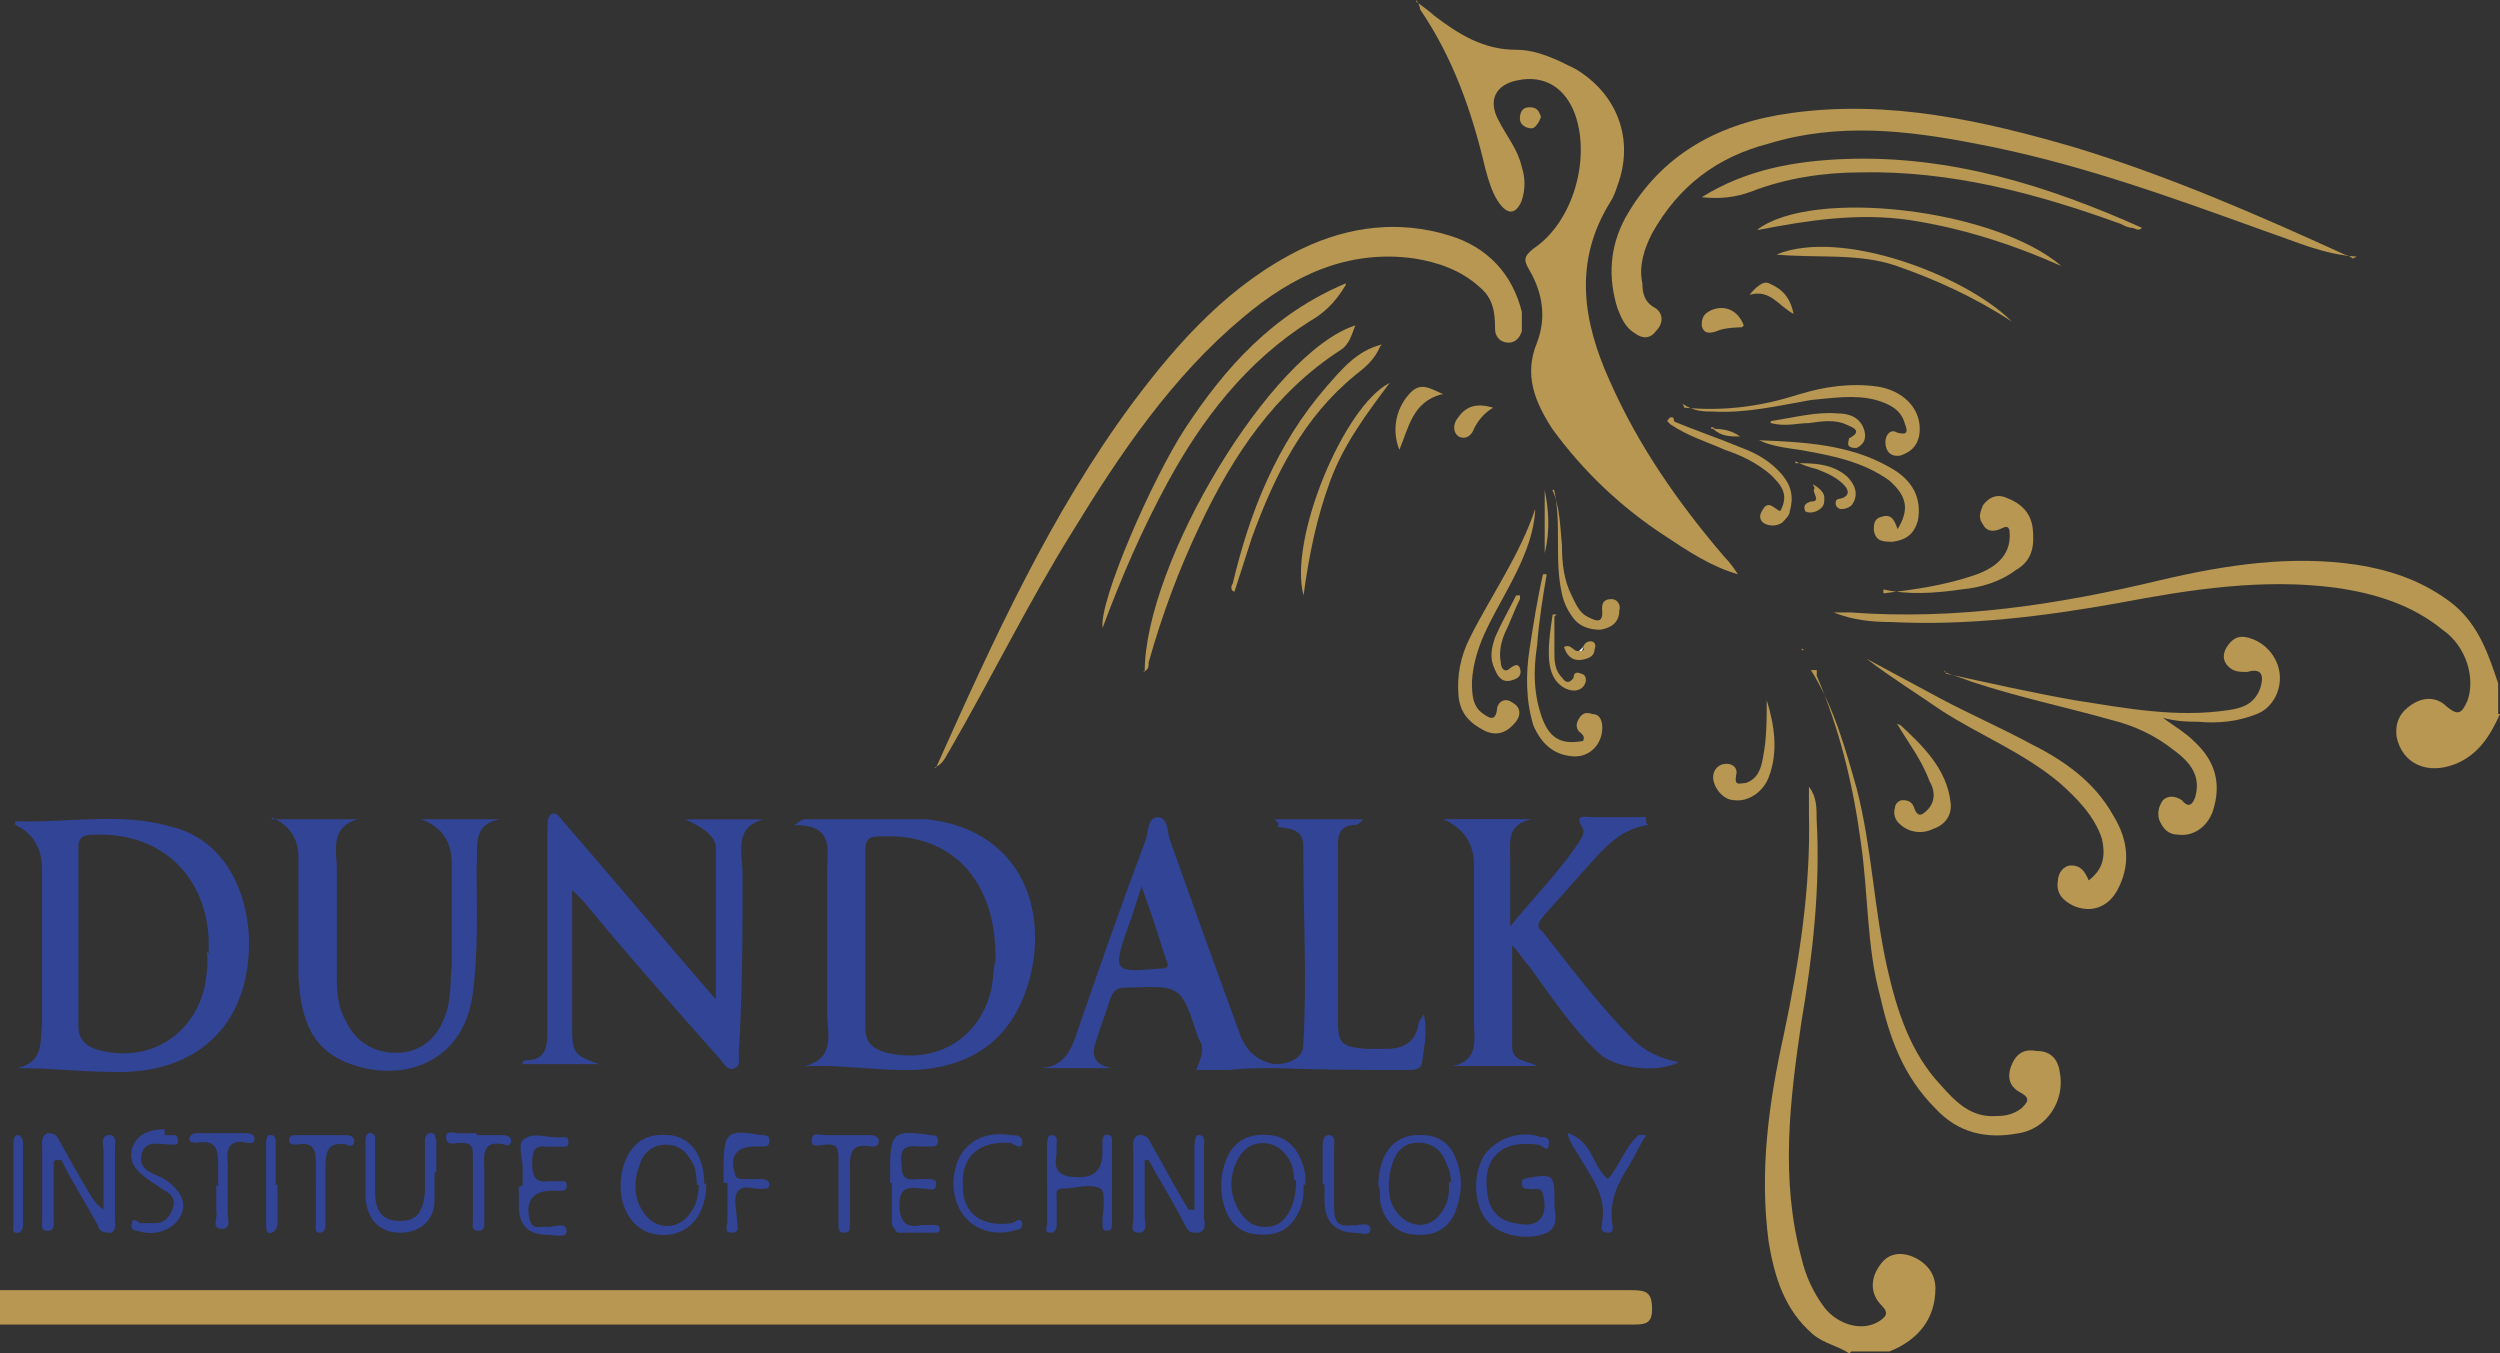 <?xml version="1.0" encoding="UTF-8"?>
<svg id="Layer_2" data-name="Layer 2" xmlns="http://www.w3.org/2000/svg" viewBox="0 0 188.37 101.97">
  <rect x="0" y="0" width="188.37" height="101.97" fill="#333333" stroke="none"/>
  <defs>
    <style>
      .cls-1 {
        fill: #fff;
      }

      .cls-2 {
        fill: #324496;
      }

      .cls-3 {
        fill: #b79751;
      }
    </style>
  </defs>
  <g id="Layer_1-2" data-name="Layer 1">
    <g id="Layer_1-2" data-name="Layer 1-2">
      <g>
        <path class="cls-3" d="M0,97.21h122.89c1.15,0,1.59.14,1.59,1.44,0,1.01-.43,1.15-1.3,1.15H0v-2.6h0Z"/>
        <path class="cls-3" d="M188.37,53.8c-.72,1.59-1.59,3.03-3.32,3.75-2.16.87-4.04,0-4.47-2.02-.14-1.15.29-1.88,1.15-2.45.87-.58,1.88-.58,2.6.14.87.72,1.15.58,1.59-.43.58-1.59,0-4.04-1.88-5.34-2.31-1.88-5.05-2.74-8.08-3.17-5.48-.72-10.96.14-16.3,1.15-5.63,1.01-11.39,1.73-17.16,1.44-1.44,0-2.88-.14-4.33-.72h1.3c7.93.58,15.58-.58,23.37-2.45,4.9-1.15,9.81-1.88,14.71-1.15,2.74.43,5.19,1.3,7.36,3.03,1.88,1.59,2.6,3.75,3.32,5.91v2.31h.14Z"/>
        <path class="cls-3" d="M139.33,101.97c-.87-.58-1.88-.72-2.74-1.44-2.16-1.88-2.88-4.33-3.32-6.92-.72-5.34,0-10.53,1.15-15.72,1.15-5.48,2.02-10.96,1.88-16.59v-2.02c.58.72.58,1.59.58,2.45.29,5.05-.29,10.24-1.15,15.29-.87,5.91-1.59,11.83,0,17.74.29,1.3.87,2.6,1.73,3.75,1.01,1.3,2.88,1.88,4.18,1.01.43-.29.72-.58.14-1.15-.87-.87-.87-2.02-.14-3.03.58-.87,1.44-1.01,2.31-.72,1.15.43,1.88,1.3,1.88,2.45,0,2.31-1.3,3.89-3.46,4.76h-2.88l-.14.14Z"/>
        <path class="cls-3" d="M106.73.14s1.01.72,1.3,1.01c1.88,1.44,3.75,2.6,6.2,2.6,1.59,0,3.03.72,4.47,1.44,3.17,1.88,4.47,5.34,3.17,8.8-.14.43-.29.87-.58,1.3-2.74,4.47-2.02,8.94,0,13.41,2.16,4.9,5.19,9.23,8.65,13.27.43.43.72.87,1.01,1.3-2.02-.58-3.75-1.73-5.48-2.88-3.32-2.16-6.2-4.9-8.51-8.08-1.3-2.02-2.16-4.04-1.15-6.49.72-1.88.43-3.75-.58-5.48-.43-.72-.43-1.01.29-1.59,3.03-2.02,4.33-6.78,3.17-10.1-.72-2.02-2.31-3.03-4.33-2.6-1.59.29-2.31,1.44-1.44,3.03.58,1.15,1.44,2.16,1.73,3.46.29.87.29,1.73,0,2.6-.43,1.01-1.01,1.01-1.59.29s-.87-1.73-1.15-2.74c-1.01-4.33-2.45-8.37-4.9-11.97,0,0,0-.29-.29-.72h0v.14Z"/>
        <path class="cls-2" d="M96.06,61.73h6.63s-.29.43-.58.43c-1.01,0-1.3.58-1.3,1.44v13.41c0,1.73.43,1.88,2.16,2.02h1.44c1.3,0,2.16-.43,2.45-1.73,0-.29.14-.43.43-.87.29,1.44,0,2.45-.14,3.61,0,.43-.43.58-.87.58-3.32,0-6.63,0-9.95-.14-1.15,0-2.45,0-3.75.14h-2.45s.58-1.3.43-1.73c0-.29-.14-.43-.29-.72-1.3-4.04-1.3-3.89-5.48-3.75-.58,0-.87.14-1.15.87-.29,1.01-.72,2.02-1.01,3.03-.43,1.15-.29,1.88,1.15,2.16h-5.34c2.16-.14,2.45-2.02,3.03-3.61,1.59-4.62,3.17-9.09,4.9-13.7.14-.58.14-1.59.87-1.59s.72,1.01.87,1.59c1.73,4.9,3.46,9.66,5.19,14.42.43,1.3,1.15,2.31,2.74,2.6,1.01,0,2.16-.43,2.16-1.44.29-5.05,0-9.95,0-15,0-1.3-1.01-1.3-1.88-1.44v-.29h0l-.29-.29ZM86.11,66.49c-.43,1.3-.72,2.31-1.15,3.46-1.15,3.32-1.01,3.32,2.45,3.03.58,0,.72-.14.43-.72-.58-1.88-1.15-3.61-1.88-5.63h0l.14-.14Z"/>
        <path class="cls-2" d="M59.86,62.16s.58-.43.72-.43h9.23c5.63.58,8.8,4.76,8.08,10.53-.87,5.48-4.18,8.37-9.66,8.37-2.45,0-5.05-.43-7.64-.29,2.45-.58,1.73-2.6,1.73-4.04v-10.67c0-1.59.58-3.46-2.45-3.46h0ZM75,72.4c.14-6.06-3.32-9.66-8.65-9.38-.58,0-1.15,0-1.15,1.01v13.41c0,1.15.58,1.59,1.59,1.88,3.75.87,7.07-1.01,7.93-4.9.14-.87.14-1.59.29-2.02h0Z"/>
        <path class="cls-2" d="M1.15,61.88c4.04.14,7.93-.72,11.83.43,3.46.87,5.48,4.04,5.77,8.08.29,6.49-3.61,10.53-10.1,10.38-2.45,0-4.76-.29-7.36-.29,2.02-.43,1.73-2.02,1.88-3.32v-11.68c0-1.59-.72-2.74-2.02-3.32h0v-.29ZM15.72,71.83v-1.15c-.29-4.9-3.75-7.93-8.51-7.79-.58,0-1.3,0-1.3.87v13.56c0,.87.43,1.44,1.3,1.73,3.75,1.15,7.36-.87,8.22-4.76.14-.87.29-1.73.14-2.6h0l.14.14Z"/>
        <path class="cls-2" d="M53.94,75.29v-11.39q0-1.15-2.31-2.16h5.91c-2.31.58-1.59,2.6-1.59,4.18,0,4.47,0,8.94-.29,13.41,0,.43.14,1.01-.29,1.15-.58.29-.87-.43-1.15-.72-3.46-3.89-6.92-7.79-10.24-11.83l-.87-.87v9.95c0,2.31,0,2.45,2.02,3.17h-5.77s0-.29.29-.29c1.44,0,1.59-1.01,1.59-2.02v-15.43c0-.43,0-1.01.43-1.15.43,0,.58.43.87.72,3.75,4.33,7.5,8.8,11.25,13.13h0l.14.14Z"/>
        <path class="cls-2" d="M124.18,62.16c-2.02.29-3.17,1.59-4.47,3.03-1.15,1.3-2.31,2.6-3.46,3.89-.29.43-.58.72,0,1.15,2.16,2.74,4.33,5.63,6.78,8.08.87.87,2.02,1.44,3.46,1.73-1.73.87-4.9.43-6.06-.72-2.02-1.88-3.61-4.33-5.19-6.49-.43-.43-.72-1.01-1.3-1.59v7.64c0,1.15,1.15,1.01,1.88,1.44h-6.35c2.02-.43,1.59-2.02,1.59-3.46v-11.68c0-1.59-.72-2.74-2.31-3.46h6.63c-1.88.43-1.59,1.73-1.59,3.03v5.05c1.88-2.31,3.75-4.18,5.19-6.35.14-.29.43-.58.29-1.01-.72-1.15.14-.87.72-.87h4.04v.43h0l.14.14Z"/>
        <path class="cls-3" d="M177.55,19.33c-2.45-.14-4.62-1.15-6.78-1.88-7.21-2.6-14.28-5.19-21.92-6.63-5.19-1.01-10.38-1.59-15.58,0-3.89,1.01-6.78,3.17-8.8,6.78-.58,1.15-1.01,2.45-.72,3.75,0,.72.14,1.44,1.01,1.88.58.43.58,1.15,0,1.73-.43.58-1.01.58-1.59.14-.72-.43-1.01-1.15-1.3-1.88-.72-2.31-.58-4.62.58-6.78,2.74-4.9,7.21-7.21,12.55-7.93,7.36-1.01,14.42.58,21.35,2.6,7.07,2.16,13.7,5.05,20.34,8.08.14,0,.43.14.58.29h0l.29-.14Z"/>
        <path class="cls-3" d="M70.53,57.84c4.33-9.66,8.65-19.18,14.86-27.55,3.46-4.62,7.36-8.94,12.69-11.54,3.61-1.73,7.36-2.16,11.11-1.01,2.88.87,4.76,2.88,5.48,5.77v1.44c-.14.43-.43.87-1.01.87s-1.01-.43-1.01-1.01c0-1.3-.14-2.31-1.15-3.17-1.44-1.3-3.17-1.88-4.9-2.16-5.05-.72-9.23,1.3-12.98,4.47-5.34,4.47-9.23,10.24-12.84,16.15-3.32,5.34-6.06,10.96-9.23,16.44-.29.43-.43,1.01-1.15,1.3h.14Z"/>
        <path class="cls-2" d="M20.48,61.73h6.49c-2.16.58-1.59,2.45-1.59,3.75v8.37c0,1.15.14,2.16.72,3.17.72,1.44,2.02,2.31,3.75,2.31s3.03-1.01,3.61-2.6c.58-1.3.43-2.6.58-4.04v-7.64c0-1.59-.72-2.74-2.31-3.32h5.91c-2.16.43-1.59,2.16-1.73,3.61,0,3.17.14,6.35-.29,9.52-.72,5.48-5.63,6.78-9.52,5.19-2.88-1.15-3.46-3.75-3.61-6.49v-8.94q0-2.16-2.02-3.03h0v.14Z"/>
        <path class="cls-3" d="M136.44,50.48c1.73,2.74,2.6,5.91,3.46,8.94,1.15,4.47,1.3,9.09,2.31,13.56.72,3.17,1.73,6.35,4.04,8.8,1.15,1.3,2.31,2.45,4.18,2.31.72,0,1.3-.14,1.88-.58.43-.43.72-.72,0-1.15-.87-.43-1.15-1.15-.72-2.16s1.15-1.15,1.88-1.01c1.01,0,1.59.58,1.73,1.59.43,2.16-1.01,4.33-3.17,4.62-2.31.43-4.47,0-6.2-1.88-2.45-2.45-3.46-5.34-4.18-8.51-1.01-3.75-.87-7.64-1.44-11.54-.58-4.33-1.59-8.51-3.32-12.55v-.43h-.43Z"/>
        <path class="cls-3" d="M146.68,50.77c3.32.72,6.49,1.44,9.81,2.02,3.75.58,7.5,1.3,11.39.72,1.01-.14,2.02-.43,2.45-1.73.29-1.01,0-1.44-1.01-1.15-.58,0-1.01,0-1.44-.43s-.43-1.01,0-1.59.87-.72,1.44-.58c1.3.29,2.31,1.44,2.45,2.74.14,1.3-.58,2.6-1.73,3.03-1.44.58-2.88.72-4.47.58-.72,0-1.44,0-2.6-.29,1.01.72,1.73,1.15,2.31,1.73,1.59,1.44,2.16,3.17,1.44,5.34-.43,1.15-1.44,1.88-2.6,1.73-.72,0-1.15-.43-1.44-1.15-.14-.58,0-1.01.29-1.44.43-.43,1.01-.29,1.44,0,.58.72.87.14,1.01-.29.43-1.59-.43-2.6-1.59-3.46-1.44-1.15-3.03-1.88-4.76-2.31-3.61-1.01-7.07-1.73-10.53-2.88-.72-.29-1.3-.43-2.02-.72v-.14h0l.14.29Z"/>
        <path class="cls-3" d="M157.36,66.35c1.15-.87,1.3-1.88,1.01-3.17-.58-1.73-1.88-3.03-3.17-4.18-2.74-2.31-6.06-3.61-8.94-5.48-1.88-1.3-3.75-2.45-5.63-3.89,1.88,1.01,3.75,2.02,5.63,3.03,2.16,1.15,4.47,2.16,6.63,3.32,2.6,1.3,4.9,2.88,6.35,5.48,1.15,1.88,1.3,3.75.29,5.63-.72,1.3-2.02,1.73-3.32,1.15-.87-.43-1.3-1.01-1.15-1.88,0-.58.43-1.15,1.01-1.15.87,0,1.15.72,1.44,1.44h0l-.14-.29Z"/>
        <path class="cls-3" d="M128.22,14.86c3.46-2.16,7.21-2.74,10.82-2.88,7.93-.29,15.29,2.02,22.36,5.19-.29.29-.58,0-.72,0-.29,0-.58-.14-.87-.29-6.35-2.31-12.84-4.04-19.62-3.89-2.74,0-5.63.43-8.22,1.44-1.15.43-2.31.58-3.75.43h0Z"/>
        <path class="cls-3" d="M101.39,21.49c-.87,1.44-1.73,2.16-2.74,2.74-4.76,3.03-8.08,7.36-10.67,12.12-1.88,3.46-3.46,7.07-4.9,10.96-.29-2.02,3.75-11.25,6.2-15,3.03-4.62,6.63-8.65,12.12-10.96h0v.14Z"/>
        <path class="cls-3" d="M86.25,50.63c0-8.22,9.52-24.09,15.87-26.11-.29.72-.43,1.44-1.15,1.88-4.9,3.17-8.08,7.93-10.53,13.13-1.59,3.32-2.88,6.78-3.89,10.38,0,.29,0,.58-.43.72h.14Z"/>
        <path class="cls-3" d="M141.92,44.71c2.31-.29,4.47-.58,6.63-1.3,1.88-.58,2.88-1.59,2.88-3.03,0-.43,0-.87-.58-.58s-1.15.29-1.44-.29c-.43-.58-.14-1.01,0-1.44.43-.58,1.01-.87,1.73-.58,1.15.43,1.88,1.15,2.02,2.31.14,1.3,0,2.45-1.3,3.17-1.15.87-2.6,1.3-4.04,1.44-2.02.29-4.04.43-5.91,0h0v.29Z"/>
        <path class="cls-2" d="M90,91.15v-4.76s0-.87.29-.87c.58,0,.43.58.43.87v5.48s.29.87-.43,1.01c-.58,0-.72,0-1.01-.58-.87-1.73-1.88-3.32-2.74-4.9h-.29v4.47s.29,1.01-.43,1.01-.43-.58-.43-1.01v-5.34s-.14-.87.43-1.01c.43,0,.72.14.87.58,1.01,1.73,1.88,3.46,2.88,5.05h.43Z"/>
        <path class="cls-2" d="M4.04,87.55v4.47s.14.72-.43.72-.43-.43-.43-.72v-5.63s-.14-.87.43-1.01c.58,0,.72.29.87.58.72,1.3,1.44,2.6,2.31,4.04.29.43.43.72,1.01,1.15v-4.62s-.29-1.01.43-1.01c.58,0,.43.58.43,1.01v5.48s.14.72-.29.87c-.43,0-.87,0-1.01-.58-.87-1.59-1.88-3.17-2.74-4.9h-.43l-.14.14Z"/>
        <path class="cls-3" d="M126.92,30.72c3.17.29,5.91-.14,8.65-1.01,1.88-.58,3.89-.87,5.91-.58,1.88.29,3.17,1.59,3.17,3.17,0,1.15-.58,1.73-1.44,2.02-.72.14-1.15-.29-1.15-1.01,0-.58.43-1.01.87-.72,1.01.29.72-.29.58-.72-.29-1.01-1.15-1.44-2.16-1.73-1.59-.43-3.32-.14-4.9,0-2.45.43-4.9,1.01-7.36.87-.72,0-1.44,0-2.31-.58h0l.14.29Z"/>
        <path class="cls-3" d="M115.67,38.51c-.14,2.16-1.15,4.18-2.16,6.06-1.15,2.16-2.45,4.18-2.6,6.78,0,.87,0,1.88.87,2.45.43.29.87.58,1.01-.29,0-.58.58-1.01,1.15-.58.58.29.72.87.29,1.44-.58.72-1.3,1.15-2.31.72-1.15-.58-1.88-1.3-2.02-2.6-.14-1.59.14-3.03.87-4.47,1.59-3.17,3.75-6.2,4.9-9.66h0v.14Z"/>
        <path class="cls-3" d="M132.4,17.31c4.18-3.17,17.88-1.59,22.93,2.74-3.89-1.73-7.64-2.88-11.39-3.46-3.89-.58-7.64,0-11.39.72h-.14Z"/>
        <path class="cls-2" d="M103.85,89.42c0-2.6,1.3-4.04,3.32-3.89,1.15,0,2.02.58,2.45,1.59.58,1.3.58,2.6.14,3.89-.43,1.44-1.59,2.16-3.03,2.02-1.44,0-2.45-1.01-2.74-2.45,0-.58,0-1.01-.14-1.3h0v.14ZM109.33,89.13s0-.87-.29-1.3c-.29-1.01-1.01-1.73-2.16-1.73s-1.73.72-2.02,1.73c-.29,1.01-.29,2.02,0,2.88.43.87,1.01,1.44,2.02,1.59,1.01,0,1.59-.58,2.02-1.44.29-.58.29-1.15.29-1.88h0l.14.14Z"/>
        <path class="cls-2" d="M98.22,89.28c0,.72,0,1.44-.43,2.16-.58,1.15-1.44,1.59-2.6,1.59-1.3,0-2.16-.43-2.74-1.59-.43-1.01-.58-2.16-.29-3.32.43-1.88,1.59-2.74,3.32-2.6,1.59,0,2.6,1.3,2.88,3.03v.72h-.14ZM97.5,88.85s0-1.01-.43-1.59c-.87-1.44-2.88-1.59-3.75,0-.72,1.3-.72,2.6,0,3.89.43.72,1.01,1.3,2.02,1.3.87,0,1.44-.43,1.88-1.3.29-.58.43-1.3.43-2.16h0l-.14-.14Z"/>
        <path class="cls-2" d="M53.22,89.13c0,2.88-1.88,4.47-4.33,3.75-1.59-.58-2.45-2.45-2.02-4.62.43-1.88,1.59-2.88,3.32-2.74,1.73,0,2.88,1.44,2.88,3.75h0l.14-.14ZM52.5,89.28s0-1.15-.29-1.59c-.43-.87-1.01-1.44-2.02-1.44s-1.73.58-2.02,1.59c-.43,1.15-.43,2.45.29,3.46.87,1.44,2.74,1.44,3.61,0,.43-.58.58-1.3.58-2.02h-.14Z"/>
        <path class="cls-2" d="M78.89,89.13v-2.88s0-.72.29-.72c.58,0,.43.43.43.72v.72c-.29,1.44.43,1.73,1.73,1.73q1.73,0,1.73-1.88v-.87s0-.58.43-.43c.29,0,.29.29.29.43v6.35s0,.43-.29.43-.43,0-.43-.43v-.58s.29-1.88-.14-2.16c-.87-.43-1.88,0-2.88,0-.58,0-.43.43-.43.72v2.02s0,.58-.43.58c-.58,0-.29-.43-.29-.72v-3.03h0Z"/>
        <path class="cls-3" d="M116.54,43.27c-.29,1.73-.58,3.46-.72,5.34-.29,1.88-.29,3.75.43,5.63.58,1.44,1.44,1.88,3.03,1.59.14-.29,0-.43-.14-.58-.43-.29-.43-.72-.14-1.15.29-.43.58-.43,1.01-.29.58,0,.72.58.72,1.01,0,1.3-1.01,2.31-2.31,2.16-1.44-.14-2.31-1.01-2.88-2.31-.58-1.88-.58-3.89-.29-5.77.29-1.88.58-3.75,1.01-5.63h.43-.14Z"/>
        <path class="cls-2" d="M117.12,91.01s.43,1.44-.58,1.88c-1.3.58-3.32.29-4.33-.72-1.15-1.15-1.3-3.46-.43-5.05.87-1.3,2.74-2.02,4.33-1.44.29,0,.72,0,.58.58,0,.58-.43.14-.72,0-2.88-.43-4.33,1.01-3.89,3.75.14,1.15.87,2.02,2.16,2.16,1.73.43,2.45-.58,2.02-2.16-.14-.72-.72-.29-1.01-.43-.29,0-.58,0-.58-.43s.29-.29.58-.43c1.88-.29,1.88-.14,1.88,2.02h0v.29Z"/>
        <path class="cls-3" d="M103.99,26.11c-.43,1.01-1.15,1.59-1.88,2.16-3.89,3.17-6.06,7.5-7.79,12.26-.43,1.3-.87,2.74-1.3,4.04-.29,0-.29-.43-.14-.58,1.3-5.48,3.32-10.53,7.07-14.86,1.15-1.3,2.31-2.74,4.18-3.17h0l-.14.14Z"/>
        <path class="cls-3" d="M142.93,39.95c1.01-1.59.72-2.6-.58-3.75-2.02-1.44-4.33-1.88-6.78-2.31-1.01-.14-2.16-.29-3.03-.72,3.32.14,6.78.29,9.81,2.02,1.88,1.01,2.45,2.45,2.16,4.04-.29,1.01-.87,1.44-1.88,1.59-.72,0-1.3,0-1.44-.87,0-.43,0-.87.58-1.01.87-.29,1.01.43,1.3,1.15h0l-.14-.14Z"/>
        <path class="cls-2" d="M67.07,89.13v-1.15c0-2.6.29-2.88,3.03-2.45.29,0,.58,0,.58.43s-.29.43-.58.43h-.87c-1.15-.14-1.44.29-1.3,1.3,0,.87.14,1.3,1.15,1.15h.72c.29,0,.87,0,.72.43,0,.58-.58.29-.87.29-.72,0-1.88-.43-1.88,1.15,0,1.3.43,1.88,1.73,1.59h.87c.14,0,.43,0,.43.29s-.14.29-.43.29h-2.74s-.43-.43-.43-.72v-3.03h-.14Z"/>
        <path class="cls-2" d="M32.74,88.41v2.02c0,1.59-1.15,2.45-2.6,2.45-1.59,0-2.45-1.01-2.6-2.6v-4.33s0-.58.29-.58c.43,0,.43.29.43.58v3.89c0,1.44.58,2.16,1.88,2.16s1.73-.72,1.88-2.16v-3.89s0-.58.43-.58.29.29.43.58v2.31h0l-.14.14Z"/>
        <path class="cls-2" d="M39.38,89.28v-1.3c0-.72-.43-1.88.14-2.16.72-.58,1.88,0,2.88-.14.29,0,.43,0,.43.43,0,.29-.14.29-.43.29h-1.15c-1.01-.14-1.15.29-1.15,1.3s.29,1.44,1.3,1.3h.87c.29,0,.43,0,.43.29,0,.43-.14.43-.58.43h-.58c-1.44,0-2.02.87-1.59,2.31.29.72.87.29,1.3.43.43,0,1.44-.43,1.44.29,0,.58-.87.29-1.44.29q-2.16,0-2.16-2.16v-1.44h0l.29-.14Z"/>
        <path class="cls-3" d="M133.85,19.18c4.9-2.02,14.28,1.59,17.74,5.05-2.88-1.88-5.77-3.17-8.65-4.18-2.88-1.01-6.06-.58-9.09-.87h0Z"/>
        <path class="cls-3" d="M143.22,54.66c1.73,1.59,3.46,3.32,3.75,5.77.14,1.01-.43,1.73-1.3,2.02-.87.43-1.88.29-2.6-.43-.29-.29-.43-.72-.29-1.15,0-.29.29-.58.58-.58.43,0,.72.14.87.58.29.87.72.43,1.01.14.58-.58.58-1.44.14-2.16-.58-1.59-1.59-2.88-2.45-4.33h0l.29.14Z"/>
        <path class="cls-2" d="M12.4,85.53h.72c.29,0,.29.29.29.58,0,.14-.29.14-.43.14-.87,0-2.02-.43-2.31.72-.29,1.3,1.01,1.44,1.73,1.88,1.3.87,1.73,1.88,1.15,2.88-.58,1.01-2.02,1.44-3.17,1.01-.29,0-.58-.14-.43-.58,0-.43.43-.14.58,0h1.15c.58,0,1.01-.29,1.3-1.01.29-.72,0-1.15-.58-1.44-.43-.29-.87-.58-1.3-.87-.72-.58-1.44-1.15-1.15-2.31.29-.87,1.01-1.44,2.45-1.44h0v.43Z"/>
        <path class="cls-3" d="M104.71,28.85c-1.73,2.31-3.46,4.62-4.47,7.36s-1.59,5.48-2.02,8.65c-1.15-4.18,3.03-14.28,6.49-16.01Z"/>
        <path class="cls-2" d="M71.83,89.28c0-2.6,1.73-4.18,4.33-3.75.43,0,.87,0,.87.58s-.58.14-.87,0c-2.45-.14-3.75,1.01-3.61,3.32,0,2.02,1.44,3.03,3.61,2.74.29,0,.72-.58.87,0,0,.58-.43.43-.72.58-2.45.58-4.47-1.01-4.47-3.61h0v.14Z"/>
        <path class="cls-3" d="M133.13,52.79c.58,1.88.87,3.89.14,5.77-.43,1.15-1.59,1.88-2.6,1.73-.87,0-1.59-1.01-1.59-1.73,0-.58.43-1.01,1.01-1.01s.87.43.72.87c-.14.87.29.58.72.58.87-.29,1.15-1.01,1.3-1.88.29-1.44.29-2.88.29-4.33h0Z"/>
        <path class="cls-2" d="M118.13,85.38c1.88.58,1.88,2.6,3.03,3.46.87-1.01,1.3-2.45,2.31-3.32h.58c-.58.87-.87,1.59-1.3,2.31-.87,1.3-1.44,2.6-1.3,4.18,0,.29.29.87-.29.87-.72,0-.43-.58-.43-.87.29-1.88-.72-3.17-1.59-4.62-.29-.58-.72-1.01-1.01-1.88h0v-.14Z"/>
        <path class="cls-2" d="M23.8,89.57v-1.59c0-1.15,0-2.02-1.44-1.73-.14,0-.58,0-.58-.29,0-.43.29-.43.58-.43h3.75s.58,0,.58.43-.29.43-.58.29c-1.44-.29-1.59.58-1.59,1.73v4.18c0,.29,0,.72-.43.72s-.29-.43-.29-.72v-2.6h0Z"/>
        <path class="cls-2" d="M16.44,89.42v-1.44c0-1.15,0-2.16-1.59-1.88-.29,0-.58,0-.58-.29s.29-.43.58-.43h3.75s.58,0,.58.43-.43.29-.58.29c-1.3-.29-1.59.43-1.44,1.59v3.75c0,.43.29,1.15-.43,1.15-.87,0-.29-.87-.43-1.3v-2.02h0l.14.14Z"/>
        <path class="cls-2" d="M63.75,85.53h1.88s.58,0,.58.43-.29.43-.58.43c-1.59-.29-1.59.58-1.59,1.73v4.18c0,.29,0,.58-.43.58s-.43-.29-.43-.58v-4.9c0-.72,0-1.3-1.01-1.15-.29,0-1.01.29-1.01-.29,0-.72.58-.43,1.01-.43h1.59Z"/>
        <path class="cls-2" d="M54.52,89.13v-1.15c0-2.74.29-2.88,2.88-2.45.29,0,.58,0,.58.43s-.29.43-.58.43h-.58c-1.3,0-1.88.72-1.44,2.02,0,.43.43.43.72.43h1.3s.58,0,.58.43c0,.29-.29.29-.43.29-.72.14-1.59-.43-2.02.29-.29.58,0,1.44,0,2.16,0,.29.29.87-.43.87-.58,0-.29-.58-.29-.87v-2.88h-.29Z"/>
        <path class="cls-2" d="M99.66,89.13v-2.88s0-.72.43-.72c.58,0,.43.58.43.87v4.62c0,1.01.29,1.44,1.3,1.3h.43s1.01-.29,1.01.29-.72.29-1.01.29c-1.63,0-2.45-.82-2.45-2.45v-1.15h0l-.14-.14Z"/>
        <path class="cls-3" d="M126.06,31.73c1.73.72,3.46,1.3,5.19,2.02,1.15.43,2.16,1.01,3.03,2.02.72.87.87,1.73.58,2.74,0,.29-.29.58-.58.87-.43.29-1.01.29-1.44,0-.29-.29-.29-.58,0-1.01.43-.72.87,0,1.3.14.72-1.3,0-2.02-.72-2.74-1.01-.87-2.16-1.44-3.46-1.88-1.3-.58-2.74-1.01-4.04-1.88l.14-.14h0v-.14Z"/>
        <path class="cls-3" d="M116.97,36.92c.58,1.3.58,2.74.72,4.18,0,1.3.14,2.6.72,3.75.29.58.58,1.3,1.15,1.59s1.3.72,1.15-.58c0-.43.14-.72.72-.72.43,0,.72.43.58.87,0,.87-.58,1.3-1.44,1.44-.87,0-1.59-.29-2.02-.87-.43-.58-.72-1.15-.87-1.88-.58-2.6,0-5.19-.58-7.79h-.14Z"/>
        <path class="cls-2" d="M35.91,85.53h2.02s.58,0,.58.43c0,.29-.29.43-.43.29-1.88-.43-1.59.87-1.59,2.02v3.75s.14.72-.43.72-.43-.43-.43-.72v-4.76c0-.87,0-1.15-1.01-1.15-.29,0-1.01.29-1.01-.43,0-.58.72-.29,1.01-.29h1.3v.14Z"/>
        <path class="cls-2" d="M1.01,89.28v-3.17s0-.58.29-.58.43.29.43.58v6.2s0,.58-.43.58-.29-.29-.29-.58v-3.03h0Z"/>
        <path class="cls-2" d="M20.91,89.28v2.88s0,.58-.43.72-.43-.29-.43-.58v-6.2s0-.58.29-.58c.43,0,.43.29.43.58v3.17h.14Z"/>
        <path class="cls-3" d="M108.61,29.71c-2.16.58-2.45,2.45-3.17,4.18-.58-1.44-.29-3.03.72-4.18.87-1.01,1.59-.43,2.6,0h-.14Z"/>
        <path class="cls-3" d="M114.52,45.14c-.43.87-.72,1.73-1.15,2.6-.29.72-.43,1.44-.29,2.16,0,.43.29.87.72.43.43-.29.58-.29.72,0,.14.43,0,.72-.43.87-.72.29-1.15,0-1.44-.72-.43-.87-.29-1.59,0-2.45.43-1.01,1.01-2.02,1.59-3.17h.29v.29Z"/>
        <path class="cls-3" d="M133.41,31.73c1.88-.29,3.46-.72,5.05-.58.87,0,1.73.29,2.02,1.3.14.58,0,1.01-.58,1.3-.29,0-.43,0-.58-.14s0-.43,0-.58c1.15-.58.14-.87-.14-1.01-.87-.43-1.88-.29-2.88-.14-.87,0-1.73.29-2.88,0h0v-.14Z"/>
        <path class="cls-3" d="M135.29,34.9c1.3,0,2.74,0,3.89,1.01.58.58.87,1.3.43,2.02-.14.29-.58.43-.87.43-.14,0-.43-.14-.43-.43,0-.43.29-.29.58-.43.58-.29.29-.72,0-1.01-.58-.58-1.3-.87-2.02-1.15-.58-.14-1.01-.29-1.59-.58h0v.14Z"/>
        <path class="cls-3" d="M117.12,46.44v2.6c0,.72,0,1.44.58,2.02.29.43.58.43.87,0,0-.43.29-.43.58-.29.29,0,.43.43.29.72-.29.72-1.3.72-2.02,0-.58-.58-.72-1.44-.72-2.31,0-1.01.14-1.88.29-2.88h.29l-.14.14Z"/>
        <path class="cls-3" d="M131.25,24.66s-1.3,0-1.88.29c-.43.14-1.01.29-1.15-.43,0-.58.14-.87.72-1.15,1.01-.43,2.02,0,2.45,1.15h0l-.14.14Z"/>
        <path class="cls-3" d="M112.5,30.72c-.72.43-1.15,1.01-1.44,1.59-.14.43-.58.87-1.15.58-.43-.29-.43-.87-.14-1.3.58-.87,1.3-1.3,2.74-.87h0Z"/>
        <path class="cls-3" d="M131.83,22.21s.87-1.15,1.44-.87c1.01.43,1.59,1.01,1.88,2.31-1.15-.58-1.73-1.88-3.32-1.44h0Z"/>
        <path class="cls-3" d="M119.28,48.75s.14-.43.58-.43c.29,0,.43.29.29.58,0,.29-.14.58-.58.72-.87.29-1.44,0-1.73-.87.58-.29.72.43,1.15.29.29,0,.43,0,.29-.29h0Z"/>
        <path class="cls-3" d="M116.39,36.92c.29,1.44.43,3.03,0,4.76v-4.76Z"/>
        <path class="cls-3" d="M116.11,8.8s-.29.87-.72.87-.87-.29-.87-.72.14-.87.72-.87.72.29.87.72h0Z"/>
        <path class="cls-3" d="M136.59,36.49s.87.43.87,1.01c0,.43,0,.72-.58,1.01-.29.14-.72.14-.87,0-.14-.43,0-.58.43-.72.87,0,0-.72.29-1.01h0l-.14-.29Z"/>
        <path class="cls-3" d="M129.09,32.31c.72,0,1.44.14,2.02.58-.72,0-1.44,0-2.02-.58h0Z"/>
        <path class="cls-3" d="M125.91,32.02l-.29-.29s.14-.29.29-.29c.29,0,.14.14.29.43l-.14.14h-.14Z"/>
        <path class="cls-3" d="M129.23,32.31h-.29v-.14s.14,0,.29.14h0Z"/>
        <polygon class="cls-3" points="135.87 49.04 135.72 48.89 135.87 48.89 135.87 49.04"/>
        <path class="cls-3" d="M103.99,26.11v-.14c.14.14,0,0,0,.14h0Z"/>
        <path class="cls-1" d="M119.28,48.75s0,.43-.29.29l.29-.29Z"/>
      </g>
    </g>
  </g>
</svg>